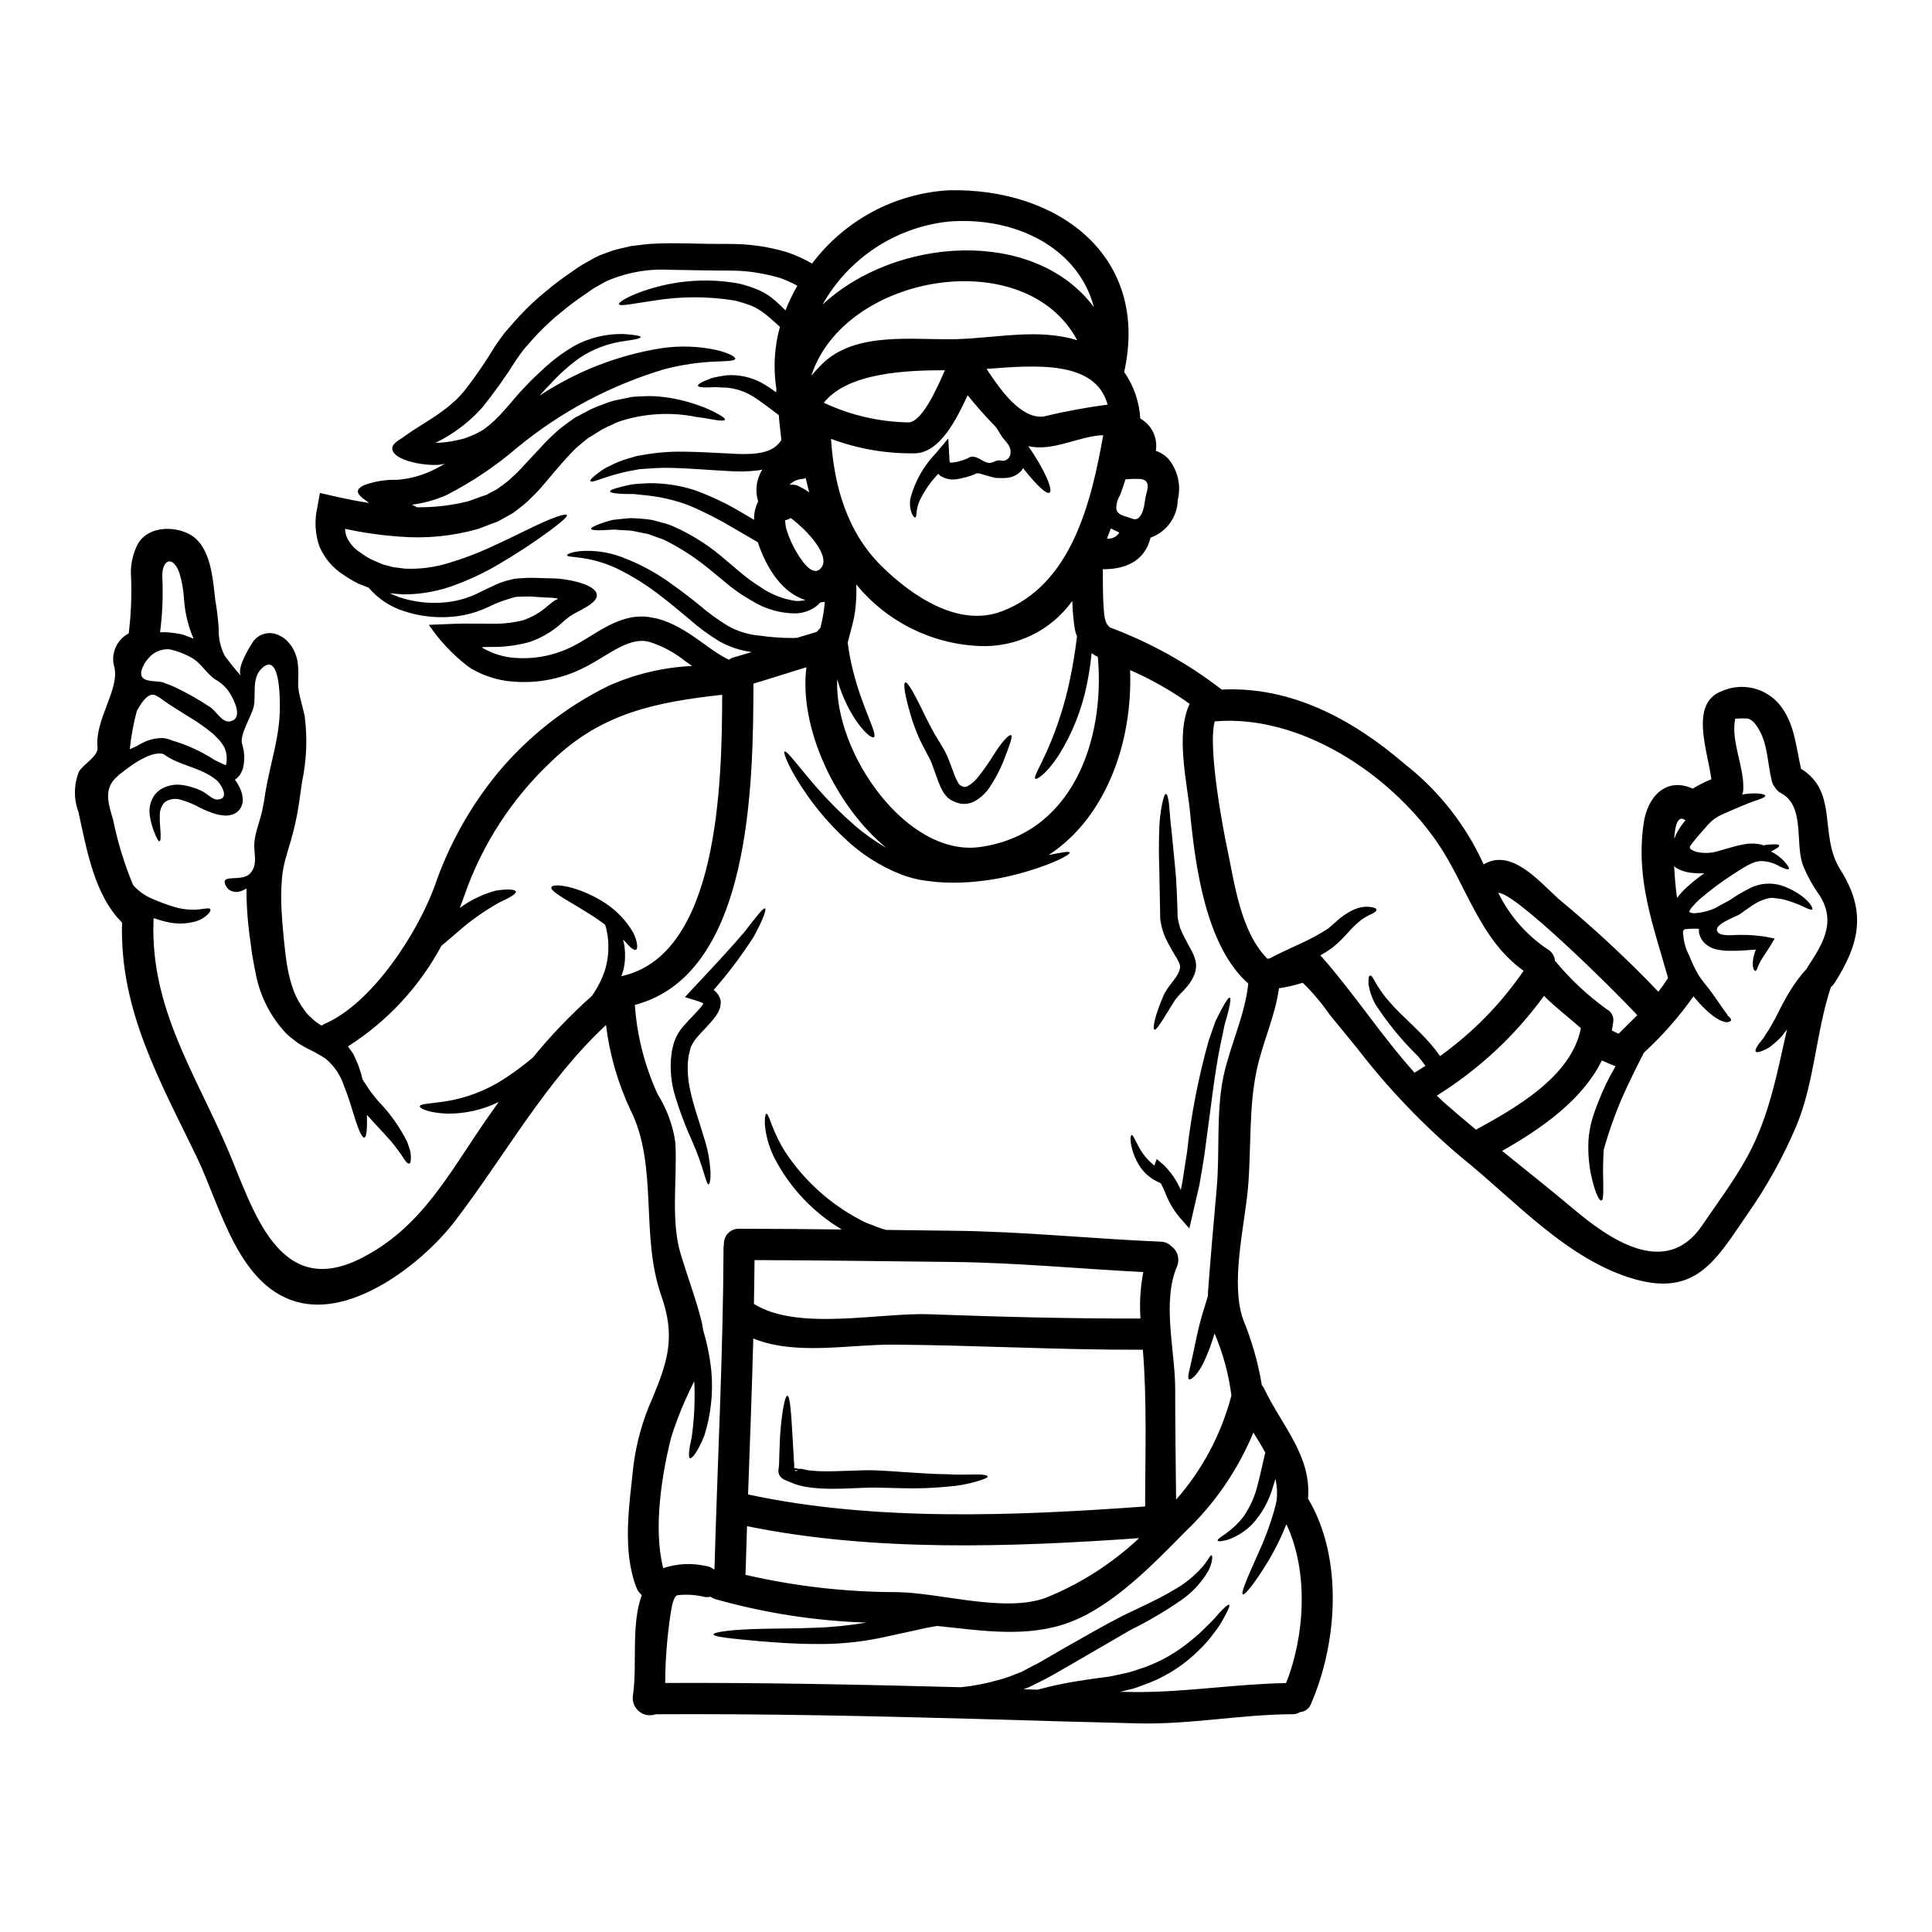 <?xml version="1.0" encoding="UTF-8"?>
<!-- Uploaded to: ICON Repo, www.iconrepo.com, Generator: ICON Repo Mixer Tools -->
<svg fill="#000000" width="800px" height="800px" version="1.1" viewBox="144 144 512 512" xmlns="http://www.w3.org/2000/svg">
 <g>
  <path d="m631.77 374.58c6.898 10.898 5.117 19.457-1.656 30.023v0.004c-0.25 0.371-0.559 0.707-0.91 0.988-3.938 11.867-4.305 24.945-9.023 36.484-3.508 8.348-7.902 16.297-13.109 23.707-8.266 12.059-13.551 21.773-29.723 17.246-17.938-5.023-31.957-21.031-46.141-32.398l0.004 0.004c-10.16-8.582-19.371-18.223-27.488-28.758-2.457-2.981-4.856-5.992-7.312-8.941-2.113-3.055-4.516-5.902-7.176-8.5-2.055 0.656-4.16 1.145-6.297 1.461-1.047 7.59-4.301 14.168-5.902 21.719-2.152 10.016-1.41 21.059-2.316 31.297-0.91 10.043-4.664 24.973-1.301 34.688 2.312 5.625 3.988 11.496 4.992 17.496 0.234 0.281 0.438 0.59 0.613 0.91 4.555 9.66 12.594 17.77 11.613 29.125 9.383 15.699 7.84 38.18 0.789 54.418v0.004c-0.449 1.211-1.559 2.051-2.844 2.152-0.637 0.391-1.375 0.594-2.125 0.578-13.605 0.055-27.098 2.754-40.707 2.43-14.297-0.355-28.582-0.75-42.855-1.18-28.371-0.789-56.738-1.406-85.109-1.238v-0.004c-1.496 0.539-3.164 0.262-4.406-0.738-1.238-0.996-1.871-2.566-1.664-4.144 1.242-8.113-0.578-18.547 2.363-26.715h-0.004c-0.594-0.473-1.059-1.09-1.348-1.793-3.938-10.043-1.934-22.078-0.855-32.535 0.785-6.129 2.469-12.105 4.996-17.742 4.273-10.234 6.125-16.586 2.363-27.32-5.606-15.898-0.719-34.273-8.117-49.094-3.367-7.129-5.566-14.754-6.512-22.578-16.137 15.066-26.52 34.242-39.906 51.797-8.113 10.684-25.977 24.977-40.758 21.883-16.723-3.477-21.473-25.691-27.848-38.797-9.754-20.168-20.449-38.957-19.742-62.031-7.426-7.383-9.363-19.426-11.566-29.332-1.277-3.457-1.227-7.262 0.145-10.68 1.129-1.934 5.16-4.059 4.914-6.402-0.789-7.312 6.043-15.672 4.414-21.441h-0.004c-0.922-3.469 0.684-7.113 3.863-8.777 0.598-4.871 0.809-9.777 0.633-14.68-0.254-2.945 0.277-5.898 1.547-8.566 2.512-5.16 9.605-5.352 13.934-3.035 5.769 3.148 6.156 11.977 6.844 17.578h0.004c0.426 2.457 0.723 4.934 0.883 7.426-0.09 2.484 0.453 4.953 1.574 7.172 1.348 1.848 2.785 3.629 4.309 5.332-1.156-1.766 1.969-7.148 2.926-8.559h-0.004c1.367-2.414 4.336-3.402 6.875-2.289 1.125 0.445 2.121 1.164 2.894 2.098 0.414 0.496 0.496 0.66 0.691 0.883l0.109 0.164 0.191 0.281 0.082 0.164 0.332 0.66h0.004c0.41 0.84 0.703 1.73 0.883 2.648 0.215 1.434 0.289 2.883 0.219 4.328l-0.027 1.652v0.004c-0.031 0.488-0.004 0.98 0.082 1.465 0.219 1.906 0.887 3.809 1.656 7.231v-0.004c0.73 5.793 0.496 11.668-0.699 17.383-0.219 1.41-0.418 2.812-0.609 4.223l-0.305 2.07-0.414 2.43c-0.59 3.039-1.355 6.043-2.289 8.992-0.395 1.355-0.883 3.008-1.129 4.141-0.281 1.219-0.477 2.453-0.582 3.699-0.227 2.641-0.273 5.301-0.141 7.949 0.137 2.703 0.336 5.379 0.609 8 0.164 1.355 0.305 2.676 0.441 3.977 0.164 1.238 0.305 2.457 0.523 3.613h0.004c0.375 2.211 0.957 4.383 1.738 6.488 0.711 1.797 1.668 3.484 2.84 5.019 0.234 0.363 0.496 0.703 0.789 1.02l1.242 1.18 0.551 0.496 0.082 0.055 0.277 0.219c0.359 0.277 0.789 0.551 1.215 0.828 0.082 0.055 0.191 0.109 0.305 0.191v0.004c0.219-0.148 0.449-0.277 0.688-0.395 12.664-5.348 24.746-24.113 29.273-36.504 3.738-10.926 9.402-21.094 16.723-30.023 8.047-9.66 18.031-17.52 29.309-23.07 7.008-3.148 14.543-4.945 22.215-5.301-0.633-0.441-1.27-0.91-1.906-1.352-2.672-2.144-5.703-3.797-8.953-4.883-5.492-1.879-10.816 3.09-17.441 6.516v-0.004c-6.5 3.391-13.902 4.664-21.164 3.641-1.746-0.281-3.457-0.73-5.117-1.348-0.82-0.301-1.621-0.652-2.398-1.051l-1.16-0.605v-0.004c-0.266-0.125-0.516-0.281-0.746-0.465l-0.887-0.637v-0.004c-3.863-3.027-7.234-6.637-9.988-10.703 3.285-0.109 6.184-0.305 9.273-0.332 2.484 0.027 4.941 0.027 7.367 0.027 2.836 0.078 5.672-0.238 8.422-0.938 2.398-0.84 4.609-2.144 6.508-3.836 1.438-1.18 1.328-1.047 1.602-1.27v-0.004c0.188-0.121 0.379-0.23 0.578-0.328 0.996-0.219 0.137-0.332-0.305-0.414-0.246-0.027-0.496-0.055-0.828-0.082-1.078-0.027-2.703-0.137-4.004-0.219l0.004-0.004c-1.207-0.121-2.426-0.148-3.641-0.082-0.582 0.027-1.133 0-1.684 0.055-0.551 0.055-0.996 0.219-1.492 0.359-2.106 0.605-4.156 1.398-6.125 2.363-2.039 0.965-4.188 1.68-6.402 2.125-5.25 0.992-10.668 0.641-15.742-1.02-3.703-1.137-6.996-3.312-9.496-6.266l-0.789-0.305-0.887-0.332-0.441-0.191-0.219-0.082-0.109-0.027-0.414-0.191 0.004-0.004c-1.289-0.652-2.535-1.391-3.731-2.207-2.871-1.812-5.125-4.461-6.453-7.59-1.152-3.32-1.344-6.898-0.555-10.324l0.691-3.832 4 0.91c2.981 0.66 6.019 1.301 9.055 1.738-2.098-1.547-4.828-3.09-1.328-4.723 2.781-1.02 5.734-1.496 8.695-1.41 3.481-0.258 6.875-1.203 9.988-2.785 1.023-0.5 2.016-1.051 2.981-1.652-2.207 1.352-13.824-0.086-14.215-3.727-0.137-1.438 1.824-2.363 2.848-3.09 3.668-2.754 7.918-4.883 11.449-7.727 0.887-0.637 1.602-1.383 2.43-2.043 0.789-0.719 1.492-1.574 2.234-2.363 3.012-3.859 5.785-7.894 8.309-12.086 0.742-1.105 1.598-2.262 2.43-3.398l2.785-3.199c1.922-2.16 3.969-4.203 6.125-6.125 2.234-1.879 4.527-3.836 6.984-5.551 1.215-0.855 2.457-1.734 3.699-2.594 1.324-0.855 2.844-1.652 4.301-2.484 1.461-0.832 3.121-1.266 4.723-1.902 1.602-0.5 3.285-0.789 4.941-1.215 1.684-0.191 3.371-0.441 5.051-0.578 1.656-0.055 3.371-0.191 5.023-0.164 3.34-0.027 6.691 0.082 9.934 0.137 3.148 0.082 6.789-0.082 10.406 0.191v0.004c3.781 0.289 7.516 0.992 11.145 2.098 2.234 0.77 4.391 1.758 6.434 2.949 8.621-11.473 21.852-18.578 36.18-19.426 28.945-0.688 53.367 17.387 46.527 48.156 2.539 3.637 4.019 7.906 4.273 12.336 3.035 1.699 4.68 5.121 4.113 8.551 1.324 0.449 2.512 1.227 3.449 2.266 2.426 3.031 3.297 7.023 2.359 10.793-0.098 4.504-2.977 8.473-7.231 9.961 0.004 0.066-0.004 0.129-0.027 0.191-1.598 6.234-6.922 8.223-12.594 8.168 0.027 3.394-0.027 6.816 0.219 10.211 0.191 2.871 0.418 4.168 1.656 5.215 10.652 3.969 20.645 9.523 29.641 16.477 18.324-0.938 34.715 7.871 48.434 19.68 8.207 6.402 14.906 14.531 19.621 23.816 0.441 0.91 0.883 1.879 1.352 2.812 7.176-4.195 14.074 3.805 19.762 9.082h-0.004c9.328 7.695 18.191 15.934 26.547 24.672 0.918-1.168 1.773-2.387 2.566-3.644-4-14.168-8.582-26.02-6.484-40.895 1.047-7.453 6.18-12.395 13.023-9.273 1.566-0.984 3.219-1.816 4.941-2.484-0.992-7.644-5.902-20.203 2.871-23.402 5.293-2.312 11.477-0.852 15.176 3.586 4.004 4.856 4.359 11.121 5.715 17.027 10.094 6.293 4.574 17.578 10.477 26.852zm-8.832 25.855c3.781-5.848 7.922-11.84 3.285-19.125h0.004c-1.836-2.562-3.356-5.336-4.527-8.266-1.969-5.961 0.605-15.535-5.711-18.848-0.672-0.352-1.227-0.887-1.602-1.543-0.398-0.473-0.684-1.031-0.828-1.629-1.105-4.359-1.051-9.688-3.398-13.633-0.688-1.18-1.598-2.676-3.09-2.981-1.074-0.062-2.152-0.043-3.227 0.055-1.18 6.019 2.316 12.473 2.152 18.547 0.004 0.543-0.109 1.078-0.332 1.574l0.887-0.164-0.004-0.004c0.953-0.125 1.91-0.18 2.871-0.164 1.492 0.082 2.363 0.305 2.402 0.609 0.039 0.309-0.742 0.715-2.18 1.18s-3.227 1.18-5.684 2.234c-1.18 0.523-2.484 1.102-3.894 1.711v0.004c-0.609 0.289-1.191 0.629-1.738 1.02-0.574 0.434-1.109 0.914-1.602 1.438-1.383 1.652-3.644 4-4.883 5.875-0.02 0.168 0 0.336 0.055 0.496 0.031 0.016 0.055 0.047 0.055 0.082-0.027 0-0.109 0.055 0.246 0.219l0.414 0.246 0.109 0.055c0.055 0.027 0.789 0.309 0.789 0.309v0.004c2.09 0.492 4.273 0.375 6.297-0.336 2.18-0.578 4.305-1.297 6.238-1.625 1.57-0.32 3.188-0.301 4.75 0.055 0.176 0.059 0.352 0.121 0.523 0.195 0.562-0.121 1.133-0.195 1.707-0.223 1.574-0.137 2.43-0.027 2.484 0.277 0.027 0.395-0.789 0.855-2.203 1.574 1.289 0.621 2.461 1.469 3.445 2.512 1.047 1.129 1.492 1.875 1.297 2.121-0.195 0.246-1.047-0.027-2.363-0.66-1.562-0.949-3.363-1.445-5.191-1.434-0.484 0.035-0.969 0.129-1.434 0.273-0.637 0.246-1.266 0.52-1.875 0.828-1.211 0.66-2.621 1.574-4.031 2.484-3.07 1.984-6.004 4.18-8.773 6.566-0.652 0.602-1.27 1.238-1.852 1.906-0.379 0.414-0.684 0.891-0.906 1.406 0.43 0.254 0.93 0.379 1.43 0.359 1.918-0.125 3.797-0.594 5.551-1.379 1.434-0.887 2.871-1.547 3.938-2.18 1.523-1.059 3.117-2.008 4.773-2.844 3.113-1.75 6.871-1.914 10.129-0.445 5.547 2.363 7.176 5.512 6.844 5.824-0.219 0.219-1.074-0.055-2.289-0.688h-0.004c-1.699-0.809-3.473-1.453-5.297-1.93-0.633-0.156-1.281-0.258-1.934-0.305-0.359-0.055-0.715-0.109-1.074-0.137l-0.664 0.055c-1.316 0.242-2.578 0.719-3.723 1.402-0.707 0.402-1.391 0.848-2.043 1.328-0.742 0.523-1.52 1.074-2.289 1.625-1.156 0.691-7.59 2.875-5.602 4.828 1.047 1.051 4.195 0.555 5.512 0.582l-0.004 0.004c2.367-0.043 4.731 0.121 7.066 0.496l2.363 0.469-1.133 1.906c-1.379 2.262-2.457 3.613-2.953 4.773-0.523 0.992-0.688 1.969-1.02 1.902s-0.742-0.605-0.688-2.285l-0.004-0.004c0.086-1.164 0.367-2.301 0.828-3.371-1.969 0.137-4.359 0.395-7.039 0.332-1.027 0-2.055-0.102-3.062-0.305-1.422-0.23-2.731-0.922-3.727-1.969l-0.551-0.742c-0.273-0.449-0.488-0.934-0.633-1.438-0.098-0.453-0.125-0.914-0.082-1.375-1.262-0.07-2.527-0.035-3.785 0.109-0.66 0.496-0.441 0.965-0.359 1.684h0.004c0.156 1.863 0.691 3.676 1.574 5.324 0.672 1.742 1.477 3.43 2.398 5.051 1.074 1.738 2.512 3.227 3.668 4.883 0.969 1.406 1.852 2.648 2.594 3.723 0.359 0.5 0.691 0.941 0.969 1.355 0.242 0.277 0.449 0.582 0.605 0.91 0.633 0.5 0.938 0.914 0.828 1.215-0.109 0.305-0.551 0.496-1.352 0.496-0.582-0.125-1.145-0.316-1.684-0.578-0.578-0.316-1.141-0.668-1.684-1.051-1.301-1.012-2.508-2.141-3.613-3.363-0.523-0.578-1.078-1.215-1.629-1.852-3.828 5.422-8.223 10.418-13.109 14.902-1.684 3.231-3.617 7.148-5.574 11.453h0.004c-2.019 4.633-3.719 9.402-5.082 14.27-0.164 2.098-0.164 4.055-0.191 5.793 0.082 4.555 0.219 7.535-0.441 7.672-0.66 0.137-1.879-2.566-2.844-7.34-0.527-2.84-0.719-5.727-0.578-8.609 0.129-1.762 0.426-3.508 0.883-5.215 0.496-1.723 1.086-3.418 1.766-5.078 1.25-3.227 2.766-6.348 4.527-9.328-1.215-0.469-2.43-0.996-3.617-1.547-5.242 10.598-16.113 18.105-26.438 23.98 6.32 5.117 12.699 10.156 18.895 15.371 9.273 7.809 24.402 18.602 34.055 4.445 4.059-5.961 8.473-11.84 11.949-18.156 5.93-10.793 7.945-22.297 10.598-33.852-0.441 0.578-0.883 1.156-1.297 1.68h-0.004c-0.621 0.719-1.305 1.387-2.043 1.988-0.949 0.902-2.078 1.598-3.309 2.043-0.859 0.332-1.438 0.414-1.629 0.164-0.191-0.246-0.027-0.789 0.496-1.574 0.441-0.789 1.492-1.738 2.125-2.984 0.395-0.605 0.828-1.156 1.238-1.93 0.414-0.77 0.887-1.574 1.355-2.402l1.41-2.816c0.578-1.102 1.102-2.039 1.707-3.117v0.004c1.152-2.019 2.469-3.938 3.938-5.738 0.469-0.551 0.883-1.051 1.324-1.52h-0.004c0.012-0.062 0.031-0.121 0.051-0.18zm-27.293-25c-1.012 0.027-2.023 0-3.035-0.082-1.219-0.102-2.414-0.398-3.539-0.883-0.371-0.191-0.73-0.406-1.078-0.637-0.105-0.117-0.215-0.227-0.332-0.332 0.164 3.426 0.496 6.691 0.789 8.473l0.5-0.664h-0.004c0.711-0.859 1.484-1.66 2.32-2.398 1.379-1.258 2.844-2.418 4.379-3.477zm-4.969-14.074c-0.055-0.055-0.137-0.055-0.219-0.109-1.762-1.156-2.539 1.328-2.785 4.996v-0.004c0.035-0.086 0.082-0.172 0.137-0.246 0-0.027 0.027-0.055 0.055-0.082 0.109-0.277 0.219-0.578 0.332-0.828 0.676-1.336 1.508-2.59 2.484-3.727zm-17.742 56.602c1.656-1.652 3.309-3.281 4.969-4.941-6.953-7.449-32.59-32.668-36.84-32.398 2.965 6.035 7.465 11.184 13.051 14.93 1.125 0.629 1.863 1.777 1.969 3.062 0.066 0.09 0.137 0.172 0.219 0.246 3.898 4.691 8.367 8.875 13.305 12.453l0.082 0.082c1.348 0.621 2.102 2.082 1.82 3.543-0.082 0.742-0.219 1.438-0.359 2.152 0.602 0.289 1.18 0.594 1.785 0.867zm-9.988-1.488c-3.281-2.902-6.734-5.512-9.77-8.559-7.676 10.562-17.324 19.539-28.41 26.438 0.582 0.523 1.105 1.074 1.684 1.602 2.844 2.512 5.766 4.996 8.695 7.422 10.527-5.769 25.344-14.102 27.801-26.902zm-15.176-15.207c-11.84-8.441-15.121-22.902-23.156-34.414-12.594-18.047-36.285-33.609-58.699-31.68-2.012 7.394 2.789 31.27 3.203 33.172 2.043 9.578 3.543 22.434 10.762 29.75 0.191-0.027 0.395-0.082 0.605-0.109 2.621-1.434 6.184-2.981 9.906-4.746l0.004-0.004c1.941-0.949 3.82-2.019 5.633-3.203 0.688-0.578 1.352-1.215 2.07-1.793 1.477-1.398 3.184-2.527 5.047-3.34 0.062-0.02 0.129-0.039 0.195-0.055 0.027 0 0.055 0 0.055-0.027 1.254-0.473 2.606-0.621 3.934-0.441 0.969 0.164 1.465 0.395 1.465 0.715 0 0.324-0.441 0.688-1.215 1.074v0.004c-1.02 0.449-1.992 1.004-2.898 1.656-1.297 1.047-2.5 2.211-3.586 3.477-0.691 0.746-1.438 1.574-2.363 2.43-0.496 0.445-0.996 0.887-1.52 1.328-0.496 0.359-0.965 0.66-1.461 1.02-0.637 0.395-1.27 0.789-1.879 1.133l0.004-0.004c0.145 0.105 0.277 0.227 0.395 0.359 8.582 9.742 15.867 20.977 24.59 30.699 0.992-0.605 1.969-1.211 2.898-1.82-0.605-0.832-1.266-1.684-1.969-2.539v0.004c-4.277-4.164-8.07-8.793-11.312-13.801-0.938-1.695-1.555-3.547-1.824-5.461-0.027-1.301 0.082-2.043 0.414-2.125 0.332-0.082 0.789 0.523 1.355 1.684 0.84 1.441 1.781 2.824 2.812 4.137 1.613 1.949 3.356 3.793 5.215 5.508 2.07 2.066 4.527 4.273 6.871 7.035 0.824 0.949 1.59 1.945 2.293 2.984 8.648-6.188 16.145-13.84 22.156-22.609zm-62.949 188.76c4.996-12.504 6.019-29.613 0.082-42.086-1.273 3.231-2.797 6.359-4.555 9.355-3.695 6.129-6.453 9.52-6.984 9.246-0.605-0.332 1.18-4.387 4.031-10.762 1.691-3.652 3.102-7.426 4.227-11.289 0.277-0.965 0.523-1.969 0.715-2.953v0.004c0.199-1.895 0.086-3.805-0.332-5.66-0.219 0.789-0.469 1.574-0.715 2.363v-0.004c-1.059 3.641-2.945 6.984-5.512 9.77-1.797 1.801-3.973 3.18-6.371 4.031-1.629 0.441-2.566 0.523-2.703 0.246-0.137-0.277 0.633-0.883 2.016-1.766 1.785-1.266 3.383-2.777 4.742-4.496 1.891-2.699 3.227-5.75 3.934-8.969 0.66-2.43 1.215-5.188 1.906-8.113-0.941-1.793-2.043-3.562-3.148-5.301-4.102 9.898-10.23 18.832-17.996 26.219-8.496 8.613-19.234 19.84-30.934 24.148-11.152 4.086-23.102 2.098-34.855 0.883-2.094 0.332-4.273 0.789-6.566 1.328-2.785 0.605-5.66 1.238-8.66 1.879v-0.008c-5.695 1.16-11.504 1.691-17.316 1.574-5.324 0-10.043-0.395-13.992-0.688-7.797-0.707-12.75-1.176-12.75-1.863 0-0.605 4.856-1.297 12.832-1.461 3.977-0.109 8.695-0.055 13.828-0.277v0.004c4.644-0.141 9.273-0.605 13.855-1.383-13.543-0.441-26.98-2.527-40.02-6.211-0.457-0.148-0.895-0.359-1.293-0.633-0.465 0.102-0.941 0.129-1.41 0.082-2.406-0.602-4.902-0.77-7.367-0.496-1.102 0.359-1.516 3.367-1.707 4.359l-0.004 0.004c-0.977 6.25-1.484 12.566-1.52 18.891 26.109-0.109 52.238 0.445 78.348 1.133v0.004c3.43-0.344 6.82-1 10.129-1.969 1.34-0.344 2.656-0.789 3.934-1.324 0.633-0.246 1.297-0.473 1.969-0.746 0.691-0.359 1.383-0.715 2.07-1.102 0.688-0.387 1.41-0.715 2.125-1.078 0.496-0.246 1.328-0.789 1.969-1.129 1.41-0.828 2.844-1.656 4.277-2.484 5.848-3.309 11.203-6.43 16.531-9.164 5.246-2.512 9.883-4.609 13.496-6.816 2.875-1.609 5.449-3.703 7.617-6.18 1.41-1.684 2.016-3.148 2.363-2.953 0.219 0.109 0.359 1.434-0.789 3.938-1.809 3.164-4.309 5.883-7.312 7.949-4.262 2.949-8.734 5.578-13.383 7.871-4.969 2.898-10.43 6.07-16.168 9.383-1.438 0.828-2.871 1.652-4.277 2.457-0.789 0.395-1.301 0.742-2.234 1.211-0.688 0.359-1.41 0.715-2.125 1.078-0.715 0.363-1.406 0.688-2.098 1.02l-0.004 0.004c-0.492 0.215-1 0.398-1.516 0.551 1.211 0.055 2.43 0.109 3.641 0.137 0.359-0.082 0.688-0.164 1.078-0.246v-0.004c3.164-0.84 6.371-1.516 9.605-2.016 0.828-0.137 1.68-0.277 2.512-0.395l2.312-0.332c1.574-0.246 3.231-0.359 4.664-0.688l4.195-0.914c1.355-0.395 2.676-0.883 3.977-1.297v0.004c4.551-1.629 8.773-4.059 12.473-7.172 1.48-1.16 2.871-2.426 4.168-3.785 1.066-0.977 2.062-2.027 2.981-3.148 1.598-1.766 2.648-2.676 2.926-2.512s-0.246 1.438-1.465 3.59c-0.695 1.328-1.52 2.586-2.457 3.754-1.172 1.633-2.488 3.156-3.938 4.551-3.738 3.773-8.211 6.738-13.137 8.719-1.406 0.5-2.812 1.105-4.301 1.574-1.18 0.277-2.363 0.578-3.59 0.883 1.656 0 3.309 0.055 4.969 0.055 13.043-0.035 25.957-2.156 39.008-2.379zm-16.586-160.8c1.793-8.363 5.66-16.008 6.57-24.562-11.344-10.043-14.074-31.488-15.426-45.371-0.719-7.617-3.938-20.695-0.109-28.781l-0.004 0.004c-4.934-3.523-10.227-6.523-15.785-8.941 0.746 19.402-6.594 39.27-21.582 49.012 3.453-0.688 5.441-1.078 5.578-0.66 0.219 0.523-4.25 3.008-12.203 5.269-4.66 1.352-9.453 2.211-14.293 2.566-2.934 0.223-5.879 0.215-8.809-0.027-1.516-0.191-2.785-0.305-4.555-0.605l0.004-0.004c-1.609-0.328-3.188-0.781-4.723-1.352-5.703-2.231-10.902-5.578-15.293-9.84-3.527-3.328-6.719-6.996-9.523-10.957-4.773-6.762-6.648-11.508-6.152-11.809 0.605-0.359 3.477 3.75 8.719 9.77v0.004c3.059 3.481 6.348 6.754 9.844 9.793 2.602 2.246 5.414 4.242 8.391 5.961-13.605-11.203-23.223-32.039-21.168-47.879-4.691 1.434-9.355 2.953-14.047 4.356-0.082 26.164-0.414 77.023-31.43 85.137v0.004c0.574 8.203 2.629 16.234 6.066 23.703 2.434 3.867 4.023 8.203 4.668 12.723 0.578 9.547-1.355 20.613 1.492 29.859 1.734 5.688 3.832 11.262 5.324 17.027 0.258 0.941 0.441 1.898 0.551 2.867 1.07 3.559 1.801 7.207 2.18 10.906 0.516 5.762-0.125 11.566-1.879 17.082-1.598 4.027-3.227 6.125-3.75 5.961-0.305-0.109-0.395-0.828-0.219-2.043v-0.004c0.07-0.723 0.188-1.445 0.355-2.152 0.227-0.914 0.383-1.848 0.469-2.785 0.547-4.449 0.715-8.938 0.496-13.41-2.457 4.777-4.508 9.758-6.129 14.883-2.457 9.77-4.801 24.094-2.098 34.637 3.586-1.195 7.426-1.402 11.121-0.605 0.84 0.082 1.637 0.406 2.289 0.938 0.051-0.031 0.109-0.047 0.168-0.055 0.789-28.367 2.289-56.68 2.402-85.055h-0.004c0.008-0.359 0.043-0.719 0.109-1.074-0.047-1.086 0.359-2.148 1.125-2.922 0.766-0.777 1.816-1.199 2.906-1.164 9.055 0 18.129 0.082 27.211 0.191v0.004c-7.609-4.523-13.793-11.094-17.855-18.957-1.344-2.66-2.195-5.539-2.508-8.5-0.137-2.07 0.109-3.172 0.395-3.227 0.285-0.055 0.715 1.074 1.406 2.926l-0.004-0.004c0.949 2.523 2.152 4.949 3.59 7.231 4.945 7.481 11.68 13.609 19.594 17.828l1.711 0.859v-0.004c0.055 0.035 0.109 0.062 0.168 0.082l0.137 0.055 0.469 0.191 0.938 0.332h-0.004c1.176 0.512 2.383 0.938 3.617 1.27 0.043 0.023 0.094 0.031 0.141 0.027 5.875 0.086 11.754 0.16 17.633 0.223 18.574 0.191 36.648 2.121 55.141 2.898 1.027 0.02 2.008 0.445 2.731 1.18 1.715 1.223 2.344 3.473 1.516 5.41-4.027 9.465-0.469 22.355-0.469 32.402 0 9.797 0.137 19.566 0.246 29.363v-0.004c6.977-7.926 11.996-17.379 14.656-27.598-0.73-5.66-2.234-11.195-4.473-16.445-0.75 2.586-1.691 5.113-2.812 7.562-1.68 3.449-3.422 4.856-3.938 4.582-0.609-0.305 0.191-2.512 0.828-5.715 0.789-3.309 1.492-7.973 3.254-13.355l0.137-0.469c0.277-0.887 0.527-1.738 0.789-2.566v-0.941c0.688-9.191 1.488-18.379 2.316-27.551 0.859-9.566-0.191-20.336 1.793-29.684zm-20.367-154.65c0.578-1.879 0.469-3.543-1.852-3.644h0.004c-1.262-0.059-2.523-0.023-3.781 0.109 0 0.164-1.27 3.938-1.492 4.328h0.004c-0.629 1.039-0.945 2.238-0.91 3.449 0.219 1.574 1.789 1.824 3.148 2.262 1.242 0.395 2.098 0.996 3.008-0.109 1.457-1.758 1.23-4.297 1.871-6.394zm-0.395 268.65c0-13.797 0.523-27.844-0.605-41.531-22.105 0.082-44.082-1.211-66.176-1.352-11.785-0.082-25.777 2.953-37.066-1.629-0.359 13.777-0.883 27.551-1.379 41.328 33.57 7.242 71.016 5.668 105.24 3.184zm-1.242-49.809v-0.004c-0.277-4.117-0.027-8.254 0.75-12.305-16.836-0.855-33.457-2.484-50.477-2.676-17.496-0.191-35.031-0.441-52.543-0.496-0.027 3.859-0.109 7.754-0.164 11.613 0.027 0.031 0.082 0.031 0.109 0.059 11.586 7.199 33.25 2.203 46.445 2.676 18.695 0.691 37.195 1.188 55.887 1.129zm-5.594-208.3c-0.789-0.332-1.52-0.715-2.262-1.074-0.332 0.883-0.66 1.789-1.02 2.676 1.316 0.164 2.602-0.465 3.281-1.602zm-19.512 282.31 0.004 0.004c9.156-3.691 17.551-9.055 24.75-15.812-34 2.402-70.48 3.668-103.91-3.172-0.137 4.191-0.277 8.387-0.395 12.594 0 0.109-0.027 0.191-0.027 0.305 13.168 3.039 26.637 4.574 40.148 4.582 11.535 0.152 28.477 5.535 39.434 1.504zm-17.59-198.94c24.617-3.281 33.367-28.258 31.406-50.383-0.578-0.309-1.105-0.637-1.656-0.996-0.266 2.754-0.68 5.488-1.238 8.195-1.344 6.75-3.918 13.195-7.594 19.016-2.981 4.527-5.602 6.375-6.07 6.047-0.551-0.395 1.242-3.203 3.199-7.644 2.602-5.906 4.578-12.066 5.906-18.383 0.91-4.168 1.488-8.113 1.93-11.703v0.004c-0.27-0.621-0.465-1.27-0.582-1.934-0.383-2.469-0.602-4.957-0.66-7.453-5.652 7.879-14.898 12.371-24.586 11.949-12.727-0.527-24.613-6.473-32.672-16.332 0.098 2.434-0.012 4.871-0.332 7.285-0.395 2.754-1.266 5.406-1.93 8.113 0.312 2.594 0.797 5.168 1.461 7.699 2.402 9.605 6.461 16.531 5.512 17.359-0.914 0.914-7.012-5.324-9.77-15.352-0.836 19.703 18.48 47.051 37.676 44.512zm5.945-62.477c18.41-6.984 23.707-28.734 26.879-46.691-6.691 0.277-13.273 4.441-19.867 2.898 4.277 6.098 6.652 11.645 5.66 12.336-0.859 0.551-3.699-2.234-7.039-6.516-0.109 0.191-0.191 0.359-0.305 0.551v-0.004c-1.039 1.227-2.535 1.973-4.141 2.07-0.641 0.051-1.289 0.059-1.93 0.027l-0.789-0.027c-0.496-0.055-0.664-0.164-1.023-0.219l-1.875-0.523-1.18-0.359-0.305-0.109h-0.469 0.004c-0.102-0.016-0.203-0.016-0.305 0-0.172 0.062-0.34 0.137-0.5 0.219-0.281 0.148-0.578 0.27-0.883 0.359l-0.789 0.246h0.004c-0.324 0.117-0.66 0.211-0.996 0.277-0.598 0.164-1.207 0.297-1.82 0.395-1.621 0.344-3.312 0.016-4.691-0.91-0.168-0.145-0.316-0.312-0.441-0.496-2.012 2.086-3.68 4.477-4.941 7.086-0.438 0.98-0.715 2.023-0.828 3.09-0.082 0.828-0.082 1.352-0.332 1.406-0.246 0.055-0.605-0.246-0.965-1.102l0.004-0.004c-0.496-1.301-0.602-2.723-0.309-4.086 1.184-4.402 3.465-8.438 6.625-11.727l3.371-4 0.305 5.492h-0.004c-0.02 0.266 0.016 0.535 0.109 0.785 0.027 0.055 0.027 0.109 0.055 0.109 0.453 0.016 0.906-0.02 1.352-0.109 0.449-0.066 0.895-0.168 1.328-0.301l0.605-0.191 0.789-0.277h-0.004c0.234-0.066 0.457-0.16 0.668-0.277l0.219-0.137c1.734-0.992 3.477 1.02 5.078 1.352 1.02 0.223 1.824-0.551 2.785-0.633 0.469-0.055 0.883 0.164 1.328 0.109v-0.004c1.152-0.145 1.984-1.176 1.883-2.332 0.082-1.598-1.238-2.703-2.125-3.859-0.715-0.941-1.129-2.016-1.93-2.926h0.004c-2.574-2.633-5.016-5.391-7.316-8.266-3.066 6.691-7.394 15.094-13.801 15.398h0.004c-7.644 0.145-15.25-1.156-22.41-3.836 0.789 12.445 4.223 24.699 13.438 33.777 7.766 7.629 20.172 16.348 31.816 11.938zm11.094-51.641c5.594-1.34 11.25-2.391 16.945-3.148-3.203-11.922-19.539-10.402-32.066-9.465 3.641 5.582 9.188 13.363 15.121 12.613zm-22.902-20.5c11.203-0.395 21.469-2.844 31.793 0.277-13.746-25.746-61.68-17.633-70.453 9.41 0.828-0.965 1.684-1.902 2.566-2.812 8.992-9.203 24.75-6.516 36.094-6.875zm-35.684-9.164c19.457-18.047 56.133-20.422 71.887 0.664-4-15.43-20.422-24.066-38.465-22.66v0.004c-14.043 1.488-26.496 9.684-33.422 21.992zm22.793 31.238c3.543-0.164 7.367-8.66 9.633-13.828-10.234 0-25.746 0.609-32.094 8.613 7.035 3.301 14.691 5.078 22.461 5.215zm-22.434 49.672c0.109-0.688 0.164-1.406 0.219-2.121-0.395 0.055-0.742 0.109-1.156 0.137-0.492 0.547-1.047 1.027-1.656 1.434-1.441 0.891-3.082 1.406-4.777 1.492-4.125 0.016-8.172-1.133-11.672-3.316-2.043-1.137-3.988-2.434-5.82-3.887-1.793-1.465-3.617-2.981-5.512-4.527-3.402-2.816-7.098-5.258-11.02-7.285-0.852-0.461-1.75-0.832-2.68-1.102-0.883-0.309-1.738-0.664-2.566-0.941-1.738-0.277-3.367-0.742-4.828-0.91-1.488-0.055-2.84-0.137-4.059-0.246-1.266 0.027-2.363 0.164-3.281 0.164-1.824 0.055-2.844-0.055-2.898-0.359-0.055-0.305 0.855-0.789 2.566-1.41v0.004c1.043-0.375 2.102-0.699 3.172-0.965 1.328-0.164 2.871-0.332 4.609-0.473 1.867 0.035 3.727 0.184 5.574 0.445 0.969 0.191 1.969 0.523 3.012 0.789v-0.004c1.07 0.254 2.117 0.617 3.117 1.074 4.391 1.973 8.492 4.527 12.203 7.594 1.879 1.574 3.695 3.148 5.492 4.633h-0.004c1.609 1.348 3.305 2.582 5.078 3.699 2.812 1.969 6.047 3.246 9.445 3.723 0.855 0.051 1.711-0.035 2.539-0.246-6.043-1.902-9.84-7.945-12.059-13.742-0.191-0.496-0.395-1.023-0.551-1.574-2.043-1.18-4.168-2.43-6.348-3.695-3.852-2.32-7.863-4.359-12.008-6.102-3.367-1.266-6.879-2.117-10.457-2.539-1.543-0.164-2.926-0.305-4.164-0.441-1.27 0.027-2.402 0-3.312-0.055-1.824-0.109-2.844-0.305-2.871-0.633-0.027-0.332 0.965-0.719 2.703-1.16 0.883-0.246 1.969-0.469 3.227-0.715 1.301-0.164 2.848-0.219 4.555-0.305 3.988-0.016 7.957 0.59 11.758 1.789 4.488 1.609 8.805 3.664 12.887 6.129 1.051 0.605 2.043 1.211 3.039 1.793v0.004c-0.059-1.684 0.309-3.356 1.074-4.859-0.883-2.848-0.48-5.941 1.102-8.473-0.359 0.082-0.688 0.164-1.047 0.219-2.641 0.32-5.305 0.379-7.953 0.184-5.242-0.277-10.156-0.715-14.562-0.828-2.062-0.066-4.129-0.02-6.184 0.137-0.965 0.055-1.875 0.137-2.785 0.191-0.855 0.164-1.711 0.332-2.512 0.469-6.262 1.18-10.211 3.426-10.539 2.676-0.137-0.277 0.633-1.047 2.18-2.203l-0.004 0.004c0.938-0.746 1.965-1.371 3.062-1.852 1.438-0.754 2.941-1.367 4.5-1.824 0.855-0.246 1.766-0.523 2.703-0.789 0.938-0.164 1.934-0.332 2.981-0.496v0.004c2.184-0.34 4.387-0.543 6.598-0.609 4.637-0.109 9.633 0.219 14.793 0.469 5.117 0.336 9.879 0.25 12.473-2.012h-0.004c0.539-0.457 0.996-0.996 1.355-1.602-0.25-2.207-0.527-4.387-0.691-6.57-2.457-1.82-4.723-3.613-6.789-4.914h-0.004c-2.113-1.309-4.5-2.117-6.977-2.359-1.078-0.027-2.07-0.055-2.984-0.137-0.938 0.027-1.762 0.109-2.457 0.082-1.379 0-2.148-0.137-2.207-0.441-0.059-0.305 0.582-0.789 1.852-1.324 0.637-0.246 1.383-0.582 2.316-0.859 0.996-0.219 2.152-0.414 3.481-0.605v0.004c3.144-0.207 6.285 0.465 9.074 1.93 1.395 0.762 2.723 1.629 3.977 2.594 0.055-0.305 0.055-0.605 0.082-0.883v0.004c-0.863-5.496-0.543-11.113 0.938-16.477-1.297-1.16-2.594-2.363-3.938-3.426-0.551-0.414-1.18-0.828-1.711-1.18-0.594-0.379-1.223-0.703-1.875-0.965-1.426-0.543-2.883-1.008-4.363-1.383-7.106-1.168-14.359-1.168-21.465 0-5.512 0.789-9.109 1.629-9.301 0.938-0.137-0.551 2.844-2.457 8.609-4.164h-0.004c7.512-2.242 15.441-2.688 23.156-1.297 1.789 0.43 3.543 1.004 5.242 1.711 0.844 0.379 1.656 0.82 2.43 1.32 0.723 0.496 1.414 1.027 2.07 1.602 0.992 0.855 1.824 1.684 2.621 2.484 0.875-2.25 1.93-4.43 3.148-6.512-1.484-0.844-3.047-1.547-4.664-2.098-3.094-0.918-6.277-1.52-9.492-1.793-3.254-0.246-6.426-0.109-9.961-0.191l-9.797-0.164-0.004-0.004c-5.754-0.301-11.496 0.746-16.773 3.062-1.18 0.688-2.316 1.266-3.481 1.988l-3.543 2.457c-2.363 1.598-4.418 3.394-6.516 5.078h0.004c-1.973 1.738-3.852 3.578-5.629 5.508l-2.512 2.844c-0.789 0.996-1.465 1.969-2.18 3.008-2.738 4.356-5.723 8.547-8.945 12.559-0.938 0.965-1.793 1.93-2.754 2.785-0.961 0.859-1.969 1.734-2.953 2.457-1.957 1.484-4.043 2.785-6.238 3.891-0.164 0.082-0.332 0.137-0.496 0.219 1.926-0.012 3.84-0.242 5.711-0.688 0.664-0.164 1.355-0.277 1.988-0.469 0.633-0.191 1.242-0.496 1.852-0.715 1.172-0.477 2.301-1.059 3.363-1.742 1.977-1.461 3.773-3.144 5.359-5.019 1.68-1.793 3.117-3.727 4.769-5.438 0.832-0.859 1.629-1.711 2.402-2.512 0.77-0.801 1.547-1.465 2.316-2.18 2.664-2.606 5.629-4.887 8.832-6.789 4.148-2.324 8.859-3.449 13.609-3.258 2.926 0.219 4.219 0.496 4.219 0.789s-1.324 0.66-4.082 1.02c-4.266 0.539-8.352 2.039-11.949 4.387-2.812 2-5.402 4.297-7.727 6.848-1.059 1.031-2.066 2.117-3.012 3.254 9.723-6.441 20.715-10.723 32.234-12.555 4.894-0.727 9.879-0.559 14.711 0.496 3.336 0.832 4.941 1.793 4.883 2.289-0.086 0.605-2.043 0.637-5.301 0.746v0.004c-4.481 0.195-8.93 0.855-13.273 1.965-14.348 4.246-27.695 11.344-39.242 20.863-5.691 4.875-11.934 9.07-18.602 12.5-2.934 1.32-6.047 2.195-9.242 2.594 0.441 0.246 0.91 0.469 1.324 0.688 4.559 0.059 9.102-0.473 13.523-1.574l4.414-1.574 0.527-0.164c0.078-0.051 0.16-0.098 0.246-0.137l0.828-0.469 1.684-0.887c1.047-0.789 2.125-1.516 3.148-2.363 0.965-0.965 1.988-1.762 2.926-2.812 1.961-2.098 3.863-4.141 5.715-6.125 0.953-1.078 1.969-2.102 3.035-3.066 1.02-0.984 2.106-1.898 3.254-2.731l1.547-1.129 0.395-0.277 0.191-0.137 0.219-0.164h0.004c0.055-0.035 0.109-0.07 0.164-0.113l0.887-0.473c1.18-0.605 2.344-1.238 3.449-1.82l-0.004 0.004c1.156-0.531 2.34-1 3.543-1.41 1.121-0.465 2.289-0.816 3.481-1.047 1.156-0.246 2.289-0.473 3.394-0.691 1.102-0.219 2.207-0.164 3.258-0.246v-0.004c1.969-0.113 3.949-0.031 5.902 0.25 3.082 0.402 6.106 1.145 9.027 2.207 1.812 0.613 3.559 1.406 5.215 2.363 1.156 0.637 1.707 1.105 1.625 1.383-0.082 0.277-0.789 0.305-2.094 0.137-1.309-0.164-3.203-0.605-5.578-0.883-6.387-1.277-12.992-0.977-19.234 0.883-0.988 0.262-1.941 0.641-2.844 1.129-0.996 0.395-1.961 0.855-2.894 1.379-0.965 0.578-1.906 1.18-2.898 1.793l-0.742 0.441c-0.027 0.027-0.164 0.137-0.164 0.137l-0.363 0.305-1.488 1.211v0.004c-0.93 0.75-1.797 1.57-2.594 2.457-0.789 0.789-1.656 1.793-2.539 2.789-1.738 1.969-3.508 4.191-5.512 6.453-0.965 1.133-2.176 2.234-3.309 3.371-1.18 1.074-2.566 2.125-3.938 3.148l-2.312 1.297-1.18 0.664-0.305 0.164-0.055 0.027-0.305 0.137-0.137 0.055-0.555 0.191c-1.434 0.551-2.898 1.102-4.356 1.656l-0.004 0.004c-6.773 1.922-13.84 2.613-20.859 2.039-4.856-0.348-9.676-1.039-14.434-2.066 0.043 0.656 0.164 1.305 0.359 1.93 0.742 1.777 2.012 3.281 3.644 4.305 0.891 0.668 1.832 1.27 2.812 1.797 1.051 0.469 2.098 0.938 3.148 1.379l2.789 0.746c1.047 0.137 2.066 0.277 3.09 0.395h0.004c4.055 0.188 8.113-0.355 11.977-1.602 3.535-1.059 6.992-2.359 10.348-3.891 6.234-2.812 11.203-5.441 14.766-6.984 3.562-1.543 5.684-2.125 5.875-1.711 0.191 0.414-1.406 1.793-4.5 4.113-4.453 3.269-9.078 6.301-13.852 9.082-3.426 2.008-7.019 3.719-10.734 5.117-4.5 1.777-9.293 2.695-14.129 2.703-1.215-0.055-2.484-0.191-3.727-0.305 1.547 0.738 3.164 1.312 4.828 1.711 2.863 0.695 5.812 0.961 8.75 0.785 3.695-0.18 7.301-1.172 10.57-2.898 1.02-0.469 1.906-0.965 3.09-1.461 1.16-0.605 2.383-1.086 3.644-1.438 0.688-0.164 1.379-0.332 2.098-0.523 0.688-0.109 1.379-0.109 2.094-0.164 1.387-0.113 2.777-0.133 4.168-0.055 1.383 0.055 2.512 0.082 4.223 0.109 2.363 0 11.285 1.266 11.414 4.445 0.109 2.363-5.551 4.387-7.203 5.629l-0.746 0.605-0.496 0.395-0.789 0.691c-2.453 2.234-5.336 3.953-8.473 5.047-3.273 0.934-6.668 1.391-10.074 1.352-0.715 0.027-1.434 0.027-2.18 0.027l-0.164 0.027-0.305 0.027c0.105 0.141 0.238 0.254 0.395 0.336l1.105 0.551c0.59 0.301 1.195 0.566 1.82 0.785 1.277 0.461 2.594 0.793 3.934 0.996 5.918 0.754 11.922-0.336 17.195-3.121 2.754-1.406 5.629-3.504 9.164-5.324h-0.004c1.895-0.996 3.918-1.723 6.016-2.152 1.172-0.18 2.359-0.242 3.543-0.195 1.156 0.082 2.234 0.359 3.367 0.551 8.031 2.234 13.25 8.266 18.895 10.875h-0.004c0.387-0.289 0.828-0.504 1.297-0.633 1.602-0.445 3.176-0.914 4.746-1.41v0.004c-2.984-0.383-5.867-1.328-8.5-2.789-2.863-1.727-5.559-3.711-8.055-5.934-2.402-2.012-4.664-3.891-6.871-5.602h-0.004c-3.832-3.078-7.996-5.719-12.418-7.871-7.562-3.508-13.027-2.676-13.109-3.453 0.027-0.277 1.18-0.883 3.754-1.102 3.59-0.242 7.191 0.273 10.57 1.52 4.91 1.816 9.539 4.324 13.742 7.449 2.363 1.68 4.801 3.543 7.203 5.512 2.344 2.004 4.844 3.812 7.481 5.406 2.547 1.41 5.363 2.269 8.266 2.512 2.852 0.414 5.731 0.629 8.609 0.633 0.453 0.012 0.902-0.008 1.352-0.055 1.738-0.523 3.453-1.047 5.188-1.543l0.969-1.051c0.422-1.578 0.742-3.184 0.961-4.801zm-0.965-10.871c3.227-3.117-3.59-10.348-7.836-13.469-0.449 0.305-0.957 0.504-1.492 0.582 0.027 0.469 0.082 0.938 0.137 1.379 0.082 0.547 0.223 1.082 0.414 1.602 0.586 1.84 1.379 3.606 2.359 5.269 0.895 1.523 4.07 6.93 6.418 4.641zm-2.926-20.281c-0.336-1.27-0.664-2.512-0.941-3.781v-0.004c-0.27 0.129-0.555 0.211-0.852 0.25-1.305 0.062-2.539 0.613-3.453 1.547 0.867-0.137 1.754 0 2.539 0.395 0.941 0.461 1.848 0.996 2.707 1.598zm-49.812 128.24c25.805-5.547 26.688-51.027 26.742-74.59-17.387 1.969-31.902 4.691-45.285 17.688-10.379 9.754-18.254 21.863-22.965 35.305-0.395 1.16-0.828 2.316-1.297 3.508h0.004c2.863-2.102 6.094-3.652 9.52-4.582 3.172-0.523 5.188-0.332 5.352 0.246s-1.656 1.629-4.473 2.926h0.004c-3.34 1.883-6.508 4.051-9.465 6.488-2.043 1.762-3.977 3.449-5.793 4.941v-0.004c-5.836 10.879-14.375 20.07-24.797 26.688 0.215 0.25 0.418 0.512 0.605 0.785l0.395 0.578 0.191 0.277 0.277 0.414 0.082 0.195c0.219 0.469 0.414 0.91 0.637 1.379 0.406 0.863 0.746 1.758 1.02 2.676 0.266 0.773 0.488 1.562 0.66 2.363 0.109 0.191 0.191 0.359 0.305 0.551 0.582 0.859 1.18 1.766 1.793 2.68 0.715 0.883 1.383 1.789 2.18 2.703 3.07 3.164 5.629 6.785 7.59 10.734 0.305 0.855 0.578 1.656 0.789 2.363v-0.004c0.113 0.566 0.168 1.141 0.164 1.715 0.027 0.965-0.109 1.543-0.414 1.625-0.305 0.082-0.789-0.277-1.297-1.074-0.305-0.359-0.555-0.914-0.914-1.41-0.359-0.496-0.789-1.02-1.211-1.625-1.684-2.363-4.582-5.16-7.809-8.805 0.109 3.809-0.109 5.93-0.664 6.016-0.66 0.141-1.652-2.176-2.926-6.398-0.66-2.098-1.379-4.637-2.512-7.34v-0.004c-0.902-2.824-2.609-5.328-4.91-7.203-1.598-1.02-3.258-1.941-4.969-2.754-0.496-0.277-0.992-0.551-1.543-0.887l-0.418-0.246-0.191-0.109-0.109-0.082v-0.004c-0.129-0.078-0.246-0.172-0.359-0.273l-0.66-0.496-1.328-1.047c-0.535-0.473-1.043-0.98-1.512-1.52-3.769-4.281-6.312-9.496-7.371-15.098-0.305-1.383-0.527-2.785-0.789-4.168-0.262-1.383-0.395-2.676-0.578-4.059-0.414-2.754-0.715-5.602-0.91-8.582-0.109-1.879-0.191-3.781-0.164-5.738l0.004 0.004c-0.473 0.285-0.973 0.527-1.492 0.715-0.914 0.324-1.918 0.266-2.789-0.164-0.543-0.316-0.977-0.789-1.242-1.355-0.414-0.828-0.277-1.266-0.055-1.461 0.914-0.941 4.969 0.219 6.691-1.879 1.988-2.43 0.742-5.269 0.969-8 0.246-3.039 1.652-6.047 2.203-9.082l0.363-1.906 0.332-2.207c1.297-7.871 3.859-14.707 3.859-22.766 0-2.07 0.082-14.707-4.723-10.293-2.785 2.594-1.598 6.691-2.152 9.934-0.414 2.539-3.938 7.699-3.117 10.211 0.082 0.332 0.191 0.633 0.246 0.938v0.004c0.414 1.738 0.414 3.555 0 5.297-0.113 0.52-0.32 1.016-0.605 1.465l-0.109 0.219c-0.027 0.055-0.246 0.395-0.246 0.395l-0.164 0.164-0.523 0.555c-0.164 0.137-0.363 0.246-0.527 0.395h-0.004c0.52 0.676 0.965 1.406 1.324 2.18 0.426 0.863 0.68 1.797 0.746 2.758 0.07 0.645-0.016 1.297-0.25 1.902-0.258 0.75-0.75 1.398-1.406 1.848-0.535 0.367-1.148 0.613-1.793 0.719-0.527 0.102-1.07 0.121-1.602 0.055-0.758-0.055-1.508-0.195-2.238-0.414-1.285-0.398-2.539-0.895-3.75-1.488-1.812-1.035-3.754-1.828-5.769-2.363-0.707-0.152-1.441-0.152-2.148 0-0.676 0.129-1.305 0.434-1.824 0.883-0.809 0.949-1.23 2.176-1.18 3.422-0.031 1.184 0.016 2.367 0.137 3.543 0.164 2.016 0.109 3.227-0.219 3.281-0.332 0.055-0.828-0.992-1.574-2.898v0.004c-0.445-1.223-0.77-2.488-0.969-3.777-0.367-2.035 0.125-4.133 1.367-5.785 0.793-0.934 1.82-1.637 2.977-2.039 1.258-0.465 2.606-0.629 3.938-0.473 2 0.254 3.941 0.852 5.738 1.766 1.02 0.496 2.566 2.125 3.75 2.125 3.543 0.027 1.215-4.086-0.277-5.269-4.082-3.285-9.492-3.672-13.547-6.543-0.137-0.109-0.305-0.246-0.395-0.219s-0.305-0.082-0.191-0.137l-0.812-0.027c-0.395 0-0.793 0.035-1.18 0.109-0.441 0.094-0.875 0.211-1.301 0.355-1.691 0.66-3.293 1.52-4.773 2.566-1.297 0.914-2.457 1.793-3.504 2.621l-0.395 0.395c-3.809 3.203-2.402 7.258-1.133 11.562v0.004c1.191 5.887 2.957 11.645 5.269 17.191 0.066 0.098 0.141 0.188 0.223 0.273 1.273 1.398 2.824 2.516 4.555 3.289 1.938 0.848 3.918 1.598 5.934 2.234 1.555 0.488 3.172 0.75 4.801 0.789 2.512 0.137 4.746-0.789 4.969-0.082 0.164 0.277-0.137 0.789-0.789 1.434v-0.004c-1.043 0.965-2.328 1.625-3.723 1.906-2.027 0.488-4.133 0.547-6.184 0.164-1.453-0.281-2.883-0.676-4.273-1.18l-0.082 0.332c0.012 0.07 0.012 0.145 0 0.219-0.914 23.402 11.203 40.734 19.926 61.348 6.539 15.453 13.246 39.105 34.824 28.371 16.254-8.09 23.598-22.715 33.504-37 1.051-1.516 2.125-3.031 3.227-4.551-4.269 2.09-8.965 3.148-13.719 3.09-4.773-0.191-7.203-1.355-7.203-1.906 0-0.742 2.984-0.742 7.012-1.379v0.004c5.34-0.867 10.445-2.812 15.012-5.715 2.766-1.773 5.414-3.731 7.922-5.848 4.777-5.852 10.012-11.312 15.648-16.34 1.539-2.148 2.734-4.523 3.543-7.039 0.98-3.344 1.117-6.879 0.391-10.293-0.098-0.523-0.238-1.039-0.418-1.547-0.828-0.605-1.68-1.238-2.621-1.875-6.262-4.113-11.977-6.762-11.613-8.062 0.305-1.156 7.148-0.395 14.211 4.168l-0.004 0.004c3.094 2.012 5.668 4.723 7.508 7.922 1.18 2.484 1.215 4.168 0.719 4.473-0.277 0.164-0.746-0.055-1.355-0.551-0.277-0.246-0.605-0.578-0.965-0.965l0.004-0.004c-0.332-0.418-0.715-0.801-1.133-1.133 0.184 0.652 0.324 1.316 0.414 1.988 0.129 1.152 0.156 2.316 0.086 3.477-0.047 0.629-0.129 1.258-0.254 1.875l-0.055 0.246-0.082 0.359-0.109 0.395-0.246 0.832c-0.102 0.16-0.156 0.309-0.211 0.504zm-103.68-67.531c3.668-0.715 0.992-5.82-0.137-7.617-0.93-1.438-2.199-2.621-3.699-3.445-2.316-1.52-3.723-4.195-6.043-5.629-1.941-1.148-4.059-1.969-6.266-2.43-2.246-0.121-4.402 0.895-5.738 2.703-0.664 0.77-1.168 1.66-1.492 2.621-1.211 4.113 4.141 2.621 6.129 3.668v0.004c0.832 0.277 1.652 0.602 2.453 0.965 3.32 1.57 6.519 3.379 9.578 5.41 1.57 1.047 3.09 4.141 5.215 3.75zm-0.969 11.02c0.16-1.008 0.113-2.039-0.137-3.031-0.055-0.277-0.246-0.523-0.246-0.719l-0.004-0.066-0.246-0.469c-0.34-0.605-0.734-1.176-1.18-1.707-0.414-0.418-0.789-0.789-1.18-1.215-0.395-0.43-0.992-0.855-1.488-1.266-0.969-0.859-2.152-1.547-3.203-2.363-2.363-1.438-4.582-2.875-6.691-4.195-1.105-0.66-2.18-1.492-3.203-2.207-0.055-0.027-0.965-0.605-1.238-0.715-0.219 0.027-0.395-0.191-0.688-0.109-1.023-0.191-2.402 1.297-3.312 2.703-0.332 0.523-0.605 1.047-0.91 1.574l-0.008-0.004c-0.891 3.32-1.512 6.711-1.863 10.129 0.094-0.027 0.184-0.066 0.273-0.109l1.492-0.66c0.707-0.445 1.445-0.84 2.207-1.18 1.234-0.566 2.562-0.895 3.918-0.969l0.859-0.027c0.512 0.043 1.02 0.145 1.516 0.301 0.254 0.051 0.496 0.145 0.719 0.281 4.074 1.164 7.953 2.934 11.504 5.242 0.523 0.246 1.078 0.523 1.602 0.789 0.395 0.164 0.965 0.441 1.352 0.578l0.027-0.109c0.27-0.426 0.113-0.453 0.113-0.484zm-9.711-33.34 1.02 0.418v0.004c-1.383-3.207-2.231-6.621-2.508-10.105-0.121-2.508-0.547-4.992-1.273-7.394-1.848-4.969-4.801-3.281-4.496 1.41 0.215 4.801 0.012 9.609-0.609 14.375 0.848-0.051 1.695-0.031 2.539 0.059 0.859 0.082 1.684 0.191 2.594 0.359 0.191 0.055 0.445 0.109 0.691 0.164l0.359 0.082 0.496 0.191z"/>
  <path d="m469.92 408.39c0.305 0.137 0.137 1.355-0.359 3.453-0.246 1.047-0.605 2.289-1.023 3.723-0.305 1.492-0.66 3.176-1.047 5.023-1.602 7.422-2.703 17.859-4.328 29.582-0.395 2.707-0.883 5.356-1.324 7.922-0.582 2.539-1.18 5.023-1.711 7.394l-0.938 4.082-2.731-3.117c-1.57-1.941-2.816-4.121-3.699-6.457-0.395-0.938-0.789-1.762-1.18-2.539l-0.055 0.109-1.438-0.742c-1.836-1.012-3.356-2.512-4.391-4.332-0.754-1.254-1.32-2.609-1.684-4.027-0.605-2.363-0.414-3.59-0.137-3.672 0.363-0.109 0.832 1.18 1.852 3.008h-0.004c1.027 1.973 2.457 3.703 4.195 5.082l0.633-1.738 1.906 1.652c1.902 1.879 3.422 4.109 4.473 6.57 0.137-0.715 0.277-1.379 0.414-2.098 0.395-2.539 0.789-5.117 1.211-7.781v-0.004c1.105-10.047 3.035-19.988 5.769-29.719 0.633-1.852 1.238-3.543 1.734-4.996 0.691-1.438 1.301-2.621 1.824-3.586 1.043-1.934 1.73-2.914 2.035-2.793z"/>
  <path d="m460.84 398.67c0.156 0.727 0.176 1.477 0.059 2.207-0.082 0.359-0.164 0.719-0.246 1.051l-0.277 0.66-0.004 0.004c-0.441 1.043-1.047 2.012-1.793 2.867-0.305 0.359-0.605 0.688-0.938 1.051-0.246 0.246-0.523 0.496-0.789 0.789h0.004c-0.516 0.531-0.992 1.094-1.438 1.684-3.008 4.773-4.914 8.223-5.512 7.871-0.496-0.277 0.109-3.836 2.703-9.605v0.004c0.406-0.723 0.859-1.414 1.355-2.07l0.855-1.102c0.246-0.336 0.469-0.637 0.715-0.969 0.406-0.551 0.73-1.156 0.969-1.797l0.191-0.66c-0.004-0.121 0.004-0.242 0.027-0.359 0.012-0.242-0.016-0.484-0.082-0.715-0.27-0.727-0.621-1.422-1.051-2.07-0.66-1.023-1.074-1.852-1.625-2.812v-0.004c-0.598-1.035-1.113-2.113-1.547-3.231-0.445-1.242-0.758-2.527-0.941-3.832-0.082-4.609-0.164-8.996-0.246-12.988-0.137-3.894-0.137-7.477-0.027-10.516v-0.004c0.047-2.402 0.309-4.793 0.785-7.148 0.359-1.68 0.688-2.594 1.02-2.566 0.332 0.027 0.578 0.996 0.789 2.648 0.207 1.652 0.25 4.031 0.664 6.984 0.305 2.981 0.633 6.516 1.02 10.461 0.219 1.969 0.277 4.027 0.395 6.18s0.137 4.25 0.219 6.488c0.141 0.914 0.355 1.82 0.637 2.703 0.355 0.926 0.77 1.832 1.242 2.703 0.469 0.91 0.996 1.969 1.438 2.703 0.648 1.051 1.129 2.195 1.43 3.391z"/>
  <path d="m390.28 344.89-0.027-0.082-0.031-0.027-0.137-0.277-0.332-0.605c-0.395-0.789-0.828-1.574-1.238-2.363h-0.004c-0.75-1.445-1.41-2.938-1.965-4.469-0.52-1.301-0.961-2.629-1.32-3.984-1.461-4.883-1.902-8.004-1.324-8.227 0.578-0.219 2.18 2.539 4.387 7.039 0.523 1.133 1.102 2.363 1.789 3.617s1.328 2.676 2.207 4c0.418 0.691 0.832 1.383 1.27 2.098l0.742 1.27c0.191 0.395 0.395 0.742 0.633 1.266 0.859 1.988 1.383 3.644 2.07 5.379l0.012 0.004c0.312 0.824 0.711 1.613 1.18 2.359 0.883 0.664 1.297 0.789 2.07 0.527v0.004c1.051-0.535 1.973-1.285 2.703-2.211 1.539-1.906 2.957-3.906 4.25-5.988 2.262-3.641 4.277-5.793 4.773-5.352 0.395 0.395-0.441 2.648-2.039 6.789v-0.004c-0.996 2.492-2.254 4.867-3.754 7.086-1.055 1.562-2.477 2.84-4.141 3.723-1.152 0.551-2.445 0.715-3.699 0.469-1.203-0.266-2.332-0.812-3.285-1.598l-0.055-0.055-0.055-0.082c-0.316-0.352-0.609-0.719-0.883-1.105-0.219-0.359-0.359-0.66-0.551-0.992-0.359-0.66-0.551-1.242-0.832-1.879-0.633-1.766-1.266-3.477-1.848-5.117-0.109-0.305-0.359-0.742-0.523-1.133z"/>
  <path d="m405.76 535.27c0.055 0.305-0.914 0.742-2.754 1.27l-0.004 0.004c-2.586 0.777-5.254 1.258-7.949 1.434-3.949 0.391-7.922 0.527-11.891 0.414l-6.926-0.164c-2.234-0.027-4.746 0.137-7.285 0.219s-5.117 0.168-7.644 0c-1.32-0.07-2.637-0.219-3.938-0.441-0.633-0.109-1.129-0.277-1.711-0.414l-0.395-0.109-0.191-0.055-0.469-0.164-0.742-0.305c-0.527-0.191-1.023-0.395-1.52-0.605l-0.605-0.281h-0.004c-0.141-0.062-0.273-0.145-0.395-0.246-0.316-0.238-0.586-0.539-0.785-0.883-0.234-0.5-0.32-1.055-0.25-1.602l0.082-0.395h0.004c0.082-0.871 0.121-1.746 0.109-2.621 0.082-2.016 0.164-3.891 0.219-5.629 0.473-6.762 1.328-10.82 1.934-10.82 0.688 0 0.996 4.223 1.383 10.82 0.082 1.629 0.191 3.422 0.305 5.324 0 0.992 0.191 1.766 0.137 3.035h-0.004c0.309 0.02 0.613 0.066 0.91 0.137l0.789 0.164h0.027c0.027-0.027 0.082-0.027-0.281-0.137l0.031-0.027 0.027-0.027h0.027l0.328 0.082 0.414 0.082c0.523 0.109 1.129 0.277 1.656 0.336 0.992 0.055 1.902 0.219 3.117 0.219 2.262 0.082 4.723-0.027 7.258-0.109 2.535-0.082 5.023-0.223 7.59-0.109 2.484 0.109 4.746 0.277 6.984 0.441 4.356 0.246 8.305 0.578 11.586 0.578 3.312 0.219 5.934 0.055 7.812 0.055 1.883 0 2.957 0.203 3.012 0.531zm-50.383-1.574v-0.059l-0.688-0.027h-0.109l0.277 0.25c0.039-0.039 0.535-0.102 0.535-0.16z"/>
  <path d="m346.76 384.74c0.414 0.277-0.605 3.09-3.035 7.535-3.18 4.949-6.723 9.652-10.602 14.074 0.426 0.328 0.805 0.707 1.133 1.129 0.363 0.543 0.617 1.152 0.746 1.797 0.02 0.582-0.039 1.164-0.168 1.734-0.141 0.438-0.316 0.859-0.523 1.27l-0.609 0.992c-1.652 2.234-3.449 3.809-4.914 5.551h0.004c-0.727 0.809-1.312 1.73-1.738 2.731-0.164 0.688-0.332 1.379-0.527 2.07-0.055 0.578-0.137 1.156-0.219 1.707v0.004c-0.156 2.422 0.02 4.856 0.527 7.231 0.965 4.691 2.621 8.996 3.668 12.723v-0.004c0.988 2.957 1.582 6.027 1.77 9.137 0.109 2.234-0.219 3.453-0.496 3.453-0.691 0-1.27-4.555-4.359-11.48l-0.004-0.004c-1.902-4.172-3.5-8.48-4.773-12.887-0.734-2.789-1.023-5.676-0.855-8.555 0.082-0.789 0.164-1.656 0.277-2.43l0.496-2.07c0.551-1.719 1.465-3.297 2.676-4.637 1.738-2.039 3.586-3.695 4.746-5.215l0.332-0.496c0.02-0.066 0.051-0.129 0.082-0.191-0.469-0.246-0.957-0.449-1.465-0.605l-3.422-1.051 2.363-2.539c5.684-6.07 10.402-11.148 13.551-14.902 3.047-3.973 4.898-6.344 5.34-6.07z"/>
 </g>
</svg>